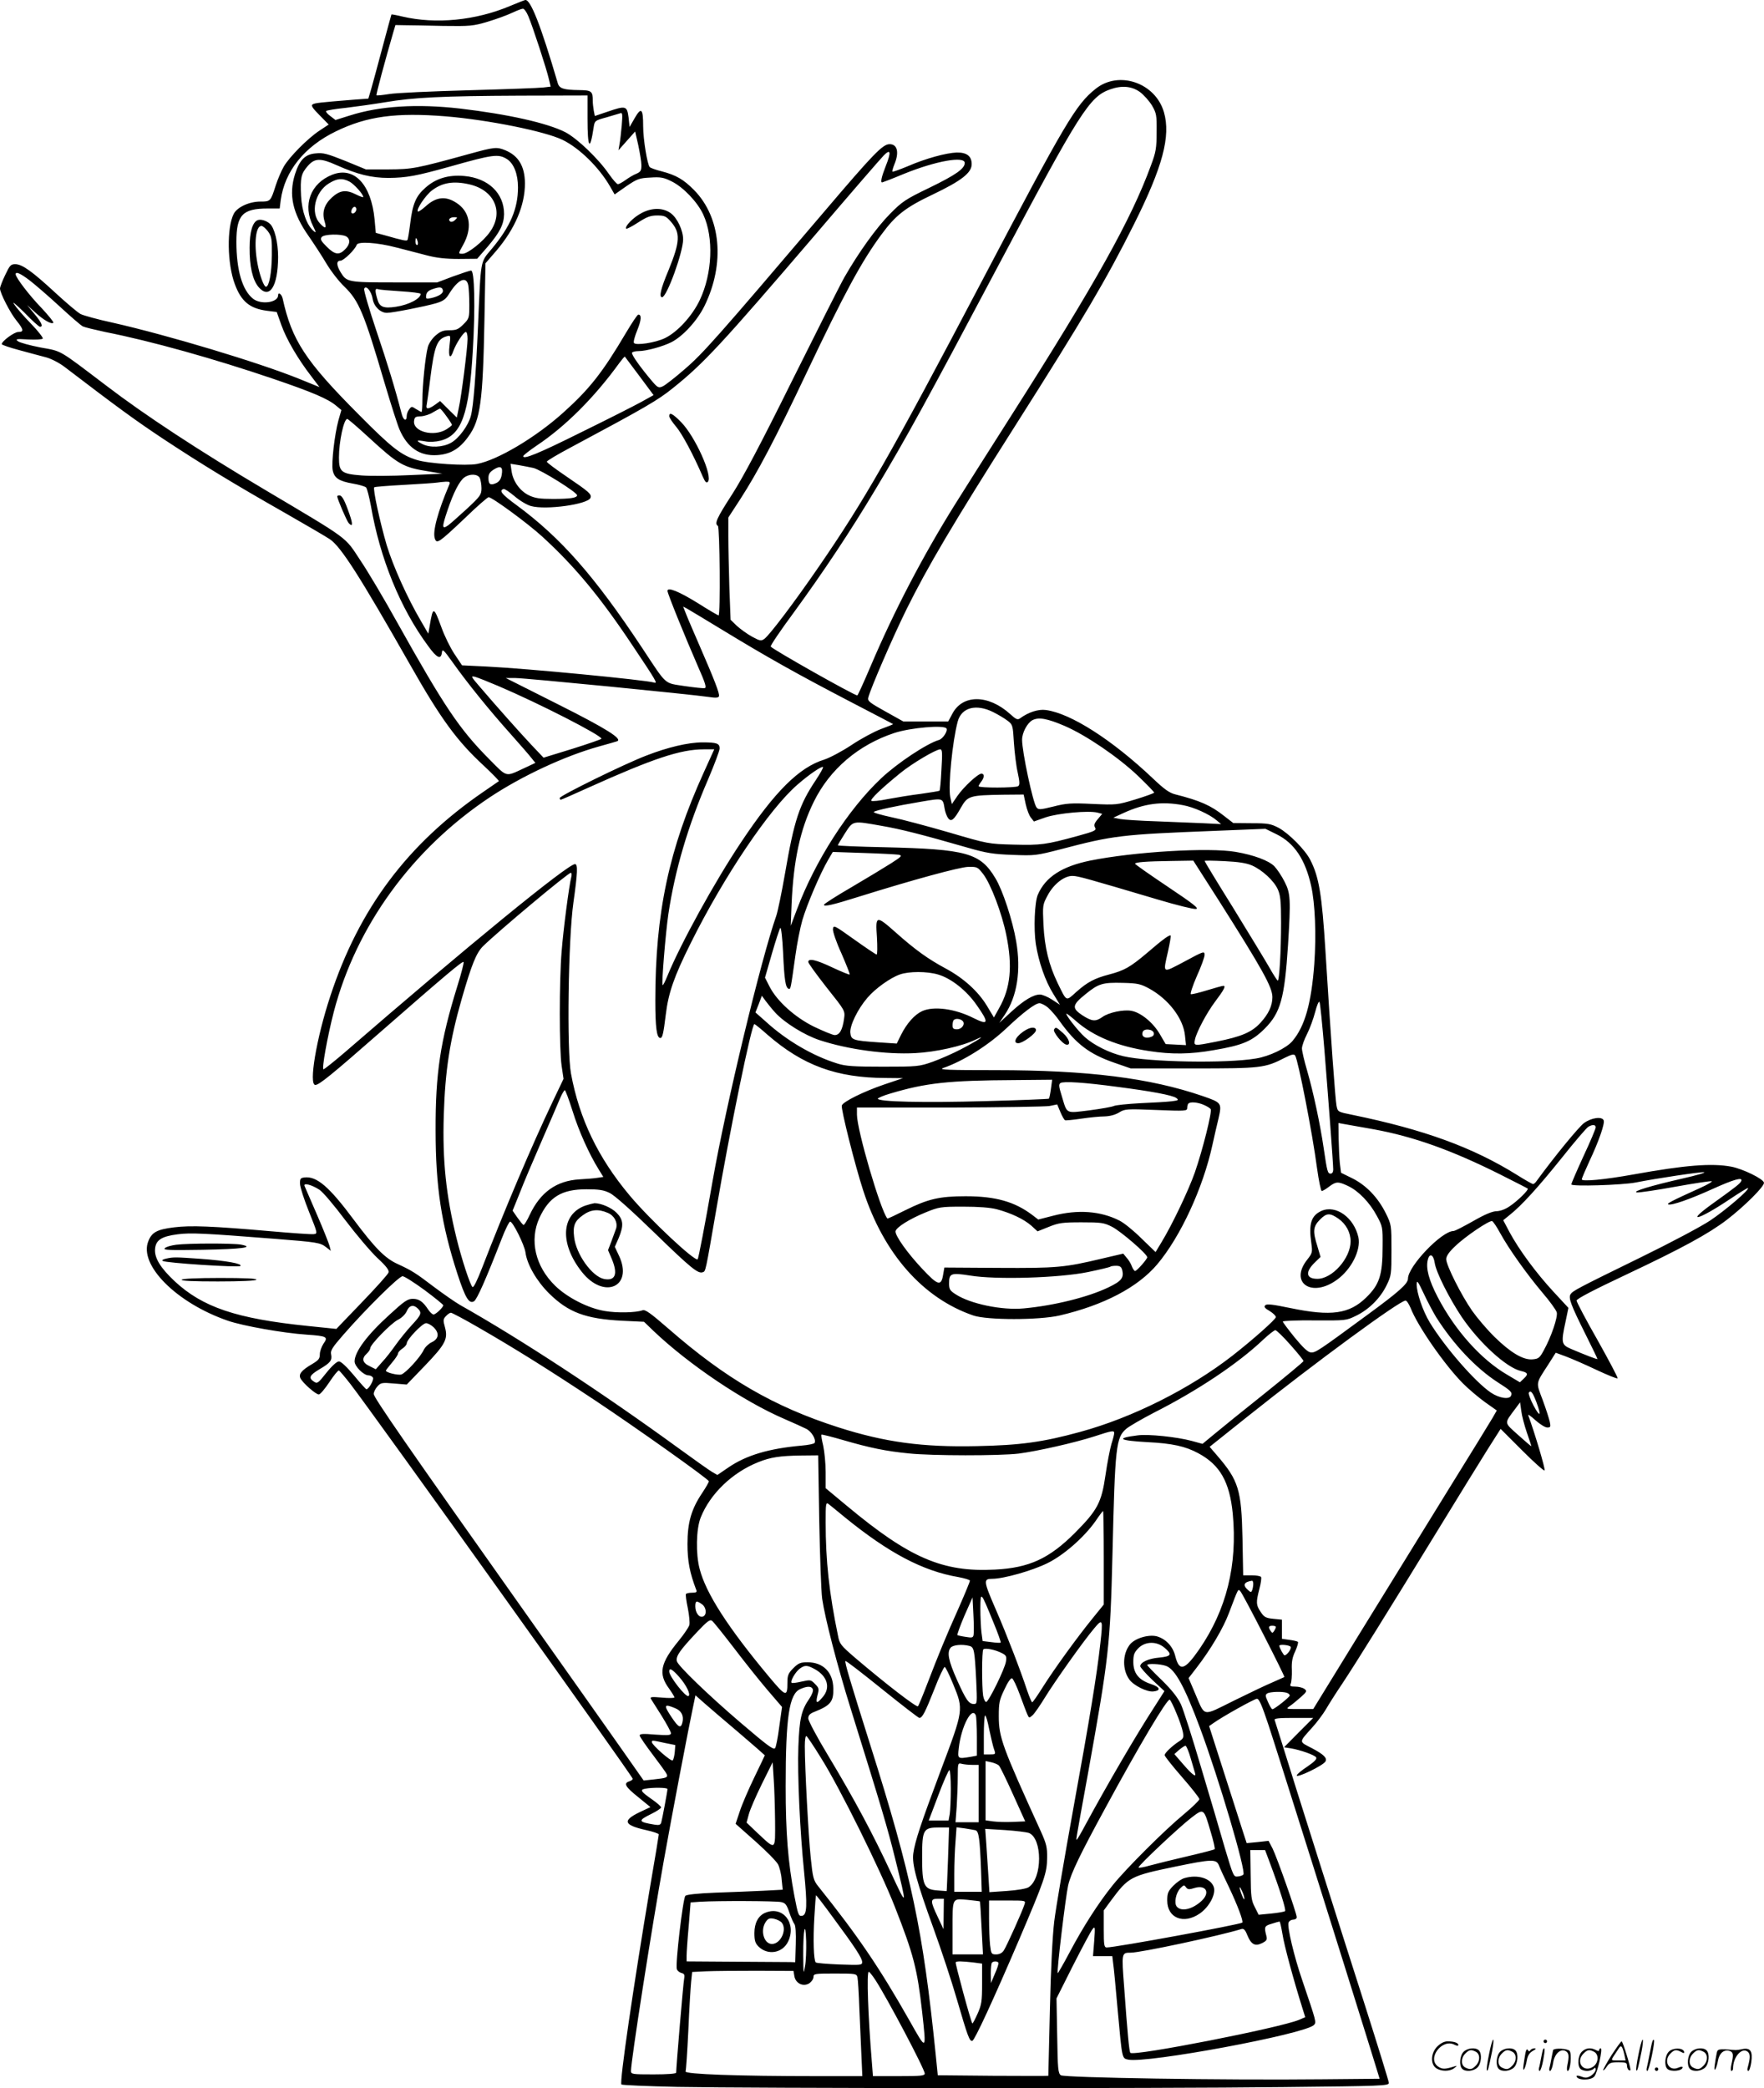 <svg version="1.0" xmlns="http://www.w3.org/2000/svg"
  viewBox="0 0 1014.82 1200.802"
 preserveAspectRatio="xMidYMid meet">
<g transform="translate(-0.002,1200.914) scale(0.1,-0.1)"
fill="#000000" stroke="none">
<path d="M2935 11975 c-199 -84 -428 -106 -620 -61 -33 8 -61 13 -63 12 -1 -2
-24 -86 -51 -187 -27 -101 -56 -209 -65 -240 l-17 -57 -82 -6 c-198 -16 -225
-19 -238 -27 -11 -6 -2 -21 39 -62 l53 -54 -53 -35 c-67 -44 -172 -150 -205
-206 -14 -24 -35 -73 -47 -110 -29 -91 -30 -92 -88 -92 -64 0 -133 -32 -153
-70 -41 -79 -38 -289 6 -405 37 -100 86 -140 185 -153 l56 -7 27 -76 c29 -81
94 -193 172 -294 l47 -62 -118 48 c-233 94 -755 251 -1074 323 -84 18 -166 41
-182 49 -16 8 -81 63 -144 121 -135 125 -193 166 -232 166 -26 0 -32 -7 -58
-62 -17 -35 -30 -70 -30 -78 0 -26 60 -143 96 -186 40 -50 43 -64 9 -64 -23 0
-95 -53 -95 -70 0 -4 46 -20 103 -35 56 -15 125 -34 153 -41 29 -8 76 -32 107
-56 304 -232 404 -305 565 -412 226 -149 405 -258 697 -424 121 -69 239 -138
263 -154 64 -44 169 -208 461 -721 177 -312 269 -438 424 -581 50 -47 89 -87
87 -89 -3 -2 -43 -30 -90 -62 -436 -299 -715 -672 -880 -1175 -80 -242 -125
-510 -86 -510 22 0 90 55 381 310 373 326 465 403 472 397 3 -3 -13 -66 -36
-139 -98 -316 -126 -501 -125 -828 0 -325 33 -542 126 -828 45 -138 67 -173
95 -156 17 10 69 128 159 359 21 55 44 100 49 99 16 -1 82 -134 88 -177 9 -70
65 -166 137 -237 110 -108 208 -145 418 -156 l127 -6 55 -53 c203 -193 518
-405 753 -506 51 -22 106 -47 124 -56 32 -15 60 -63 49 -82 -3 -5 -37 -12 -74
-15 -189 -17 -318 -55 -422 -126 l-63 -43 -31 18 c-17 10 -103 71 -191 135
-444 323 -908 627 -1259 825 -26 15 -94 62 -150 104 -104 79 -127 94 -208 131
-73 33 -130 91 -253 255 -142 191 -213 251 -283 243 -24 -3 -27 -7 -26 -38 1
-19 24 -91 52 -160 50 -125 50 -125 27 -128 -13 -2 -126 6 -252 17 -330 29
-456 34 -552 22 -97 -12 -127 -28 -147 -78 -58 -137 161 -357 457 -459 87 -30
319 -71 453 -80 118 -8 125 -13 97 -52 -11 -17 -21 -44 -21 -61 0 -25 -7 -34
-44 -56 -62 -36 -80 -59 -67 -83 14 -27 88 -92 105 -92 8 0 35 32 61 71 25 38
50 69 55 67 4 -2 34 -37 66 -78 136 -176 1624 -2256 1624 -2270 0 -5 -9 -12
-20 -15 -34 -11 -23 -31 51 -90 l71 -58 -62 -29 c-101 -49 -92 -74 36 -103 41
-9 74 -20 74 -25 0 -4 -22 -140 -50 -301 -96 -572 -177 -1125 -165 -1137 4 -4
149 -10 323 -14 429 -8 2733 -10 3485 -1 567 6 607 7 607 24 0 9 -63 212 -139
451 -138 430 -405 1273 -476 1503 -21 66 -40 126 -42 133 -4 9 22 12 108 12
l114 0 -84 -84 -84 -85 39 -6 c54 -9 133 -37 145 -51 7 -9 -6 -24 -50 -54 -34
-22 -61 -45 -61 -51 0 -16 150 56 165 80 12 20 -10 41 -76 76 -79 41 -79 31 3
123 27 30 60 75 75 100 15 26 57 93 95 149 79 119 262 413 553 888 114 187
242 393 283 459 l75 118 123 -123 c68 -68 126 -120 130 -116 6 5 -57 217 -94
317 -3 8 15 -4 41 -28 26 -23 56 -42 68 -42 19 0 21 4 15 32 -4 18 -22 75 -41
126 -39 104 -42 90 32 204 l43 68 57 -21 c32 -12 111 -46 176 -77 64 -30 120
-53 123 -49 3 3 -49 101 -115 219 -67 117 -121 220 -121 228 0 10 100 62 287
150 320 151 472 234 577 314 104 80 218 194 214 214 -4 22 -121 79 -188 92
-113 21 -264 9 -564 -45 -167 -30 -296 -42 -296 -28 0 6 20 53 44 105 54 114
89 216 82 234 -9 24 -70 16 -113 -15 -31 -23 -169 -191 -272 -332 -7 -11 -17
-19 -21 -19 -5 0 -46 23 -92 52 -257 160 -535 261 -948 346 -84 17 -84 17 -91
52 -7 34 -33 392 -64 894 -20 320 -37 423 -87 520 -29 58 -125 154 -183 185
-45 23 -61 26 -155 26 l-105 1 -53 41 c-77 61 -139 88 -281 124 -33 8 -63 29
-130 93 -234 221 -471 373 -614 392 -43 6 -100 -12 -149 -48 -14 -10 -23 -6
-57 25 -125 113 -273 114 -332 2 l-24 -45 -129 0 -129 0 -104 58 c-90 50 -103
60 -98 79 12 50 142 350 220 508 122 246 263 485 625 1055 395 622 525 842
684 1160 165 330 212 506 172 644 -49 169 -259 241 -392 135 -114 -90 -173
-190 -654 -1104 -529 -1006 -677 -1264 -943 -1650 -136 -198 -282 -391 -310
-410 -18 -13 -25 -12 -71 13 -27 15 -66 43 -87 62 l-36 35 -7 184 c-3 101 -6
234 -6 294 l0 110 69 106 c100 155 200 344 381 726 218 459 317 642 432 797
81 110 137 154 295 229 163 78 223 124 223 174 0 46 -28 68 -86 67 -60 -2
-179 -34 -282 -79 -46 -19 -85 -33 -88 -31 -2 3 3 21 11 41 29 69 18 117 -27
117 -40 0 -92 -54 -378 -390 -612 -719 -697 -815 -800 -903 -56 -49 -114 -94
-128 -100 -22 -10 -28 -8 -59 28 -68 80 -123 157 -117 166 3 5 20 9 37 9 45 0
139 26 189 51 67 34 150 125 191 209 119 243 95 509 -60 666 -60 61 -103 86
-187 108 -33 8 -63 19 -68 24 -14 14 -38 160 -38 235 0 102 -11 112 -48 48
l-30 -52 -6 55 c-9 67 -15 69 -123 32 l-71 -24 -6 30 c-3 17 -6 43 -6 58 0 55
-7 60 -79 61 -88 1 -113 9 -122 39 -98 334 -157 483 -187 479 -4 0 -43 -16
-87 -34z m104 -58 c24 -55 107 -309 119 -364 l10 -42 -42 -5 c-22 -3 -216 -10
-431 -16 -214 -6 -420 -15 -458 -22 -37 -6 -69 -9 -71 -7 -4 3 50 202 97 364
l12 40 55 -1 c30 0 129 -2 220 -4 154 -2 171 -1 255 24 50 15 113 38 140 51
28 13 56 24 63 24 7 1 21 -18 31 -42z m3519 -437 c22 -16 53 -51 69 -77 26
-45 28 -55 27 -153 0 -92 -4 -116 -33 -193 -113 -309 -318 -676 -804 -1439
-134 -210 -278 -438 -320 -505 -187 -299 -353 -617 -487 -932 -40 -94 -75
-171 -78 -171 -18 0 -488 265 -498 281 -3 5 55 91 129 191 174 238 331 474
476 717 178 297 285 492 706 1286 468 882 523 968 641 1010 67 24 125 19 172
-15z m-3178 -154 c0 -170 14 -190 35 -51 6 40 7 41 73 59 37 11 73 22 81 24
12 5 13 -7 8 -69 -4 -41 -9 -90 -13 -109 l-6 -35 48 54 48 54 18 -79 c9 -43
18 -95 18 -115 0 -31 -4 -38 -29 -49 -16 -6 -44 -23 -62 -36 -18 -13 -38 -24
-44 -24 -7 0 -29 26 -51 57 -60 88 -181 204 -250 241 -103 53 -328 104 -609
137 -246 28 -459 15 -632 -40 l-83 -26 -30 23 c-17 12 -27 25 -23 29 5 4 55
12 113 18 58 7 159 21 225 32 165 28 327 36 778 38 l387 1 0 -134z m-815 14
c243 -20 570 -86 671 -135 97 -47 210 -158 273 -267 l27 -47 67 47 c62 42 74
47 138 50 59 4 77 1 123 -22 67 -33 149 -119 182 -191 61 -132 52 -339 -20
-491 -43 -91 -128 -184 -200 -219 -55 -27 -169 -44 -179 -28 -4 6 5 39 19 73
24 59 26 90 6 90 -5 0 -37 -48 -72 -107 -133 -225 -209 -322 -361 -458 -158
-142 -377 -272 -495 -294 -62 -12 -280 2 -346 23 -89 27 -143 68 -333 260
-309 310 -386 428 -439 669 -6 25 -26 39 -26 18 0 -42 -98 -56 -144 -20 -62
49 -96 165 -96 327 0 155 35 192 180 192 l69 0 6 48 c23 167 136 308 318 396
179 87 346 109 632 86z m2531 -285 c-24 -61 -32 -95 -21 -95 2 0 60 22 127 50
183 74 348 103 348 62 0 -33 -52 -69 -204 -143 -137 -66 -156 -79 -226 -150
-78 -79 -180 -221 -262 -364 -25 -44 -160 -312 -301 -595 -184 -371 -281 -554
-346 -655 -88 -136 -102 -167 -81 -180 11 -7 15 -515 4 -515 -3 0 -57 31 -118
70 -110 68 -176 95 -176 71 0 -15 102 -266 174 -431 44 -99 52 -126 40 -128
-8 -2 -61 4 -117 12 -119 19 -97 -1 -244 221 -273 412 -468 633 -721 819 -86
63 -103 84 -75 93 6 2 34 -17 64 -42 29 -25 71 -50 94 -56 86 -24 327 10 342
47 8 21 -7 34 -138 123 -62 42 -113 80 -113 85 -1 5 62 42 139 83 432 231 499
270 587 341 176 141 275 247 824 888 197 231 371 432 388 449 40 41 44 20 12
-60z m-4927 -657 c30 -23 108 -90 172 -149 64 -59 125 -112 136 -117 10 -5 68
-19 128 -32 264 -52 628 -154 969 -270 226 -77 314 -115 360 -154 l30 -25 -17
-59 c-22 -81 -41 -244 -33 -287 9 -45 36 -63 117 -77 35 -6 69 -16 75 -22 6
-6 18 -54 28 -107 52 -301 169 -589 330 -806 49 -68 73 -79 78 -37 3 24 9 18
63 -57 83 -117 210 -274 331 -409 56 -63 112 -127 123 -142 l21 -26 -64 -30
c-110 -51 -96 -55 -200 50 -173 174 -259 302 -531 788 -75 135 -171 297 -214
360 -89 135 -56 111 -546 402 -386 229 -693 431 -913 599 -281 213 -253 197
-379 220 -62 12 -120 28 -130 36 -16 13 -9 14 60 10 43 -2 80 0 83 5 3 5 -27
44 -68 86 -41 42 -85 93 -97 112 -14 20 11 -1 58 -47 44 -46 85 -83 91 -83 20
0 9 25 -32 74 l-42 51 47 -43 c50 -45 93 -69 104 -59 3 4 -28 42 -69 86 -70
72 -148 175 -148 193 0 17 26 6 79 -34z m3510 -552 l81 -109 -72 -40 c-40 -22
-194 -100 -343 -173 -251 -125 -336 -159 -335 -138 1 5 35 32 78 61 166 111
332 277 476 476 16 21 29 37 31 35 1 -2 39 -52 84 -112z m-1559 -351 c172
-158 199 -174 348 -197 l77 -13 -185 -8 c-102 -5 -227 -6 -279 -2 -117 9 -131
20 -131 103 0 92 28 222 48 222 4 0 59 -47 122 -105z m949 -177 c44 -11 251
-140 251 -157 0 -15 -40 -21 -139 -21 -76 0 -103 4 -139 21 -52 26 -91 81 -99
139 l-6 42 44 -7 c24 -4 64 -12 88 -17z m-183 -41 c-4 -23 -14 -38 -32 -46
-33 -15 -44 -7 -44 30 0 22 8 34 32 49 39 24 53 14 44 -33z m-126 -16 c5 -11
10 -38 10 -59 0 -37 -6 -46 -82 -117 -46 -42 -95 -86 -110 -97 -36 -25 -37
-12 -3 88 33 99 69 169 97 188 31 22 75 20 88 -3z m-175 -38 c-67 -158 -98
-273 -83 -312 11 -31 23 -23 172 118 69 67 131 121 137 121 20 0 225 -150 309
-227 187 -171 333 -347 517 -623 140 -209 148 -223 126 -216 -50 15 -732 81
-961 92 l-144 7 -44 66 c-24 36 -57 104 -74 151 -45 123 -49 124 -68 10 l-8
-45 -43 74 c-77 131 -159 313 -196 434 -38 129 -81 325 -72 334 3 3 82 9 174
14 92 5 177 11 188 13 11 2 33 4 49 5 23 1 27 -2 21 -16z m1567 -834 c256
-156 436 -257 728 -409 140 -73 256 -133 258 -135 1 -1 -30 -14 -69 -28 -40
-15 -116 -56 -170 -92 -54 -36 -124 -73 -157 -84 -144 -44 -284 -183 -479
-476 -153 -229 -348 -584 -423 -767 -13 -32 -25 -56 -28 -54 -7 7 17 298 33
408 38 254 113 508 229 776 36 85 66 164 66 177 0 29 -16 35 -98 35 -82 0
-201 -28 -324 -76 -126 -48 -498 -231 -498 -244 0 -5 3 -10 6 -10 3 0 76 32
162 71 369 166 527 219 661 219 l60 0 -59 -130 c-202 -444 -280 -810 -280
-1315 0 -155 8 -215 29 -215 12 0 18 26 31 133 15 126 48 221 144 413 191 384
454 774 615 912 69 60 139 107 146 100 3 -2 -16 -36 -41 -74 -96 -143 -125
-231 -178 -539 -19 -110 -42 -219 -50 -242 -87 -247 -288 -1080 -366 -1523
-46 -264 -81 -443 -86 -452 -12 -19 -277 229 -392 367 -181 216 -289 440 -337
700 -25 133 -16 776 14 985 24 171 26 220 9 220 -42 0 -624 -476 -1325 -1083
-62 -53 -117 -97 -122 -97 -11 0 22 185 59 329 129 495 452 939 899 1236 186
123 429 236 625 291 50 14 97 27 105 30 37 12 -58 72 -341 214 l-298 150 55 0
c57 0 1014 -94 1113 -109 39 -6 55 -5 58 4 6 13 -27 97 -111 290 -31 72 -66
152 -76 178 l-19 48 21 -11 c11 -6 102 -61 201 -121z m-1285 -325 c237 -101
594 -284 593 -303 0 -3 -75 -29 -167 -58 l-166 -51 -72 76 c-72 77 -193 213
-295 332 -51 59 -53 63 -27 57 15 -4 75 -28 134 -53z m2847 -150 c28 -14 65
-36 82 -49 30 -23 31 -26 37 -127 4 -57 13 -134 22 -172 12 -55 12 -72 2 -78
-15 -10 -227 -11 -227 0 0 4 7 16 15 26 19 25 19 46 1 46 -20 0 -102 -76 -138
-128 l-32 -47 -9 40 c-13 64 12 321 43 436 22 80 106 102 204 53z m410 -79
c125 -54 308 -179 421 -286 52 -50 95 -94 95 -98 0 -3 -49 -21 -108 -39 -106
-32 -109 -32 -247 -26 -123 6 -151 4 -225 -15 -77 -19 -86 -19 -97 -5 -21 28
-83 320 -83 389 0 41 30 97 60 113 36 18 83 10 184 -33z m-679 -15 c9 -14 -21
-60 -43 -66 -71 -21 -241 -134 -334 -222 -189 -178 -378 -473 -483 -752 l-36
-95 5 125 c11 252 49 429 128 589 92 187 257 327 463 395 95 31 287 47 300 26z
m-29 -237 c-3 -64 -8 -119 -11 -121 -2 -2 -50 -10 -107 -18 -57 -7 -142 -21
-190 -30 -48 -10 -91 -14 -95 -10 -8 8 55 69 167 160 66 54 204 136 229 136
12 0 13 -20 7 -117z m485 -199 c7 -31 20 -66 30 -77 l17 -22 68 24 c72 24 247
40 298 27 l27 -7 -25 -30 c-20 -23 -24 -35 -16 -49 9 -16 -1 -21 -103 -49
-180 -49 -208 -53 -365 -49 -147 4 -147 4 -372 70 -124 36 -274 76 -333 88
-60 13 -105 26 -100 30 10 9 124 34 273 59 125 21 124 22 134 -38 3 -20 12
-45 20 -56 18 -25 34 -12 75 61 38 67 51 70 243 73 l117 1 12 -56z m904 -5
c62 -11 153 -52 195 -88 l25 -21 -100 5 c-55 2 -176 7 -270 11 -93 3 -188 9
-210 13 l-40 8 59 27 c118 54 219 68 341 45z m-1733 -119 c110 -19 225 -48
493 -125 111 -32 149 -38 261 -42 127 -5 135 -4 275 32 305 80 348 85 882 106
l297 12 65 -32 c101 -50 164 -144 198 -296 23 -104 30 -281 18 -450 -17 -226
-54 -358 -126 -443 -34 -40 -133 -88 -210 -100 -171 -29 -614 -21 -761 13 -80
18 -172 64 -224 111 -39 35 -116 134 -104 134 3 0 29 -20 57 -45 99 -86 238
-143 417 -170 129 -20 237 -19 372 5 166 28 221 51 294 124 91 91 114 174 134
481 16 262 15 296 -20 364 -16 32 -43 72 -59 89 -34 33 -117 64 -221 82 -154
27 -587 1 -839 -50 -161 -33 -256 -94 -300 -195 -19 -43 -25 -197 -12 -284 16
-103 55 -215 101 -288 l38 -62 -46 30 c-25 16 -56 29 -69 29 -38 0 -93 -33
-166 -100 l-68 -63 31 46 c72 106 95 257 66 423 -20 119 -78 295 -119 362 -87
146 -165 168 -639 179 -148 3 -268 8 -268 11 0 3 19 34 41 69 48 74 42 73 211
43z m98 -166 c22 -5 18 -10 -43 -49 -38 -24 -140 -86 -227 -137 -88 -51 -160
-97 -160 -102 0 -12 50 -1 196 45 320 100 582 171 633 173 53 1 55 0 87 -41
44 -57 108 -226 133 -350 37 -180 25 -305 -41 -421 l-30 -54 -39 65 c-51 85
-135 161 -239 217 -101 54 -177 109 -287 207 -113 100 -117 99 -108 -27 3 -55
3 -100 -2 -100 -4 0 -62 39 -128 86 -115 82 -120 85 -123 61 -2 -14 19 -76 49
-141 28 -65 50 -119 47 -121 -2 -2 -47 16 -98 40 -97 46 -140 55 -140 32 0 -7
48 -73 106 -147 106 -133 106 -133 100 -178 -9 -67 -27 -97 -56 -95 -14 2 -67
24 -119 49 -109 54 -212 147 -254 230 l-26 51 40 139 c22 76 44 143 48 147 5
5 12 -58 16 -140 7 -158 14 -204 32 -210 12 -4 12 0 39 192 9 66 27 158 40
203 26 89 103 269 148 346 l27 46 177 -6 c97 -3 188 -8 202 -10z m1837 -256
c257 -405 313 -506 313 -563 0 -50 -22 -97 -70 -149 -49 -53 -110 -79 -253
-107 -132 -26 -130 -26 -122 14 10 44 67 151 114 214 52 69 65 93 49 93 -6 0
-49 -12 -95 -26 -45 -14 -87 -24 -92 -22 -5 1 10 48 34 103 25 55 45 110 45
123 0 23 -6 21 -115 -38 -131 -69 -125 -73 -95 60 10 46 17 86 15 89 -7 6 -43
-20 -135 -99 -98 -83 -132 -102 -220 -125 -84 -22 -125 -44 -189 -101 -60 -54
-53 -57 -106 51 -51 106 -75 204 -82 335 -5 113 -5 116 24 170 35 66 97 114
145 112 32 -1 78 -14 493 -137 104 -31 201 -55 215 -53 20 2 -11 27 -162 128
-103 69 -187 128 -188 132 0 9 62 14 210 16 l125 2 142 -222z m196 194 c59
-26 126 -88 148 -137 15 -33 19 -67 19 -191 0 -165 -10 -334 -19 -334 -3 0
-26 35 -50 78 -24 42 -118 196 -207 341 -90 144 -164 266 -164 269 0 3 51 2
114 -1 82 -4 127 -11 159 -25z m-3916 -64 c-13 -50 -47 -310 -56 -431 -14
-168 -14 -562 0 -657 l11 -75 -62 -130 c-118 -247 -281 -632 -405 -953 -31
-80 -51 -120 -57 -114 -14 14 -62 160 -92 282 -60 245 -81 444 -73 705 8 260
35 431 103 669 58 201 84 265 123 304 90 88 488 421 505 422 4 0 6 -10 3 -22z
m2110 -563 c75 -22 164 -92 222 -176 72 -102 69 -118 -17 -75 -108 55 -232 71
-298 40 -43 -20 -87 -70 -120 -135 l-25 -51 -106 7 c-147 10 -157 14 -161 55
-4 41 42 136 98 201 45 53 130 114 186 134 52 19 158 19 221 0z m1213 -80
c112 -61 197 -172 207 -270 l6 -56 -58 3 -59 3 -34 58 c-38 65 -108 123 -162
133 -45 9 -133 -9 -169 -36 -39 -27 -59 -25 -115 11 -61 41 -58 59 19 121 75
61 98 68 215 65 84 -2 102 -6 150 -32z m-2151 -138 c52 -58 171 -132 258 -160
162 -53 380 -83 548 -74 118 6 271 40 346 77 76 36 10 -7 -81 -54 -47 -25
-121 -57 -165 -73 -77 -27 -87 -28 -285 -28 -168 0 -215 3 -262 18 -140 43
-293 132 -412 241 l-60 53 19 48 18 48 21 -29 c12 -16 36 -46 55 -67z m3160
-212 c23 -285 51 -657 51 -692 0 -14 -6 -23 -15 -23 -17 0 -20 11 -40 147 -20
137 -59 320 -95 445 -17 57 -30 114 -30 128 0 14 13 51 29 82 16 31 37 89 47
127 10 39 21 65 25 58 4 -6 16 -129 28 -272z m-1590 240 c16 -14 47 -49 67
-78 94 -131 170 -189 314 -239 l95 -33 360 0 c392 0 411 2 528 62 39 19 51 22
58 12 18 -30 99 -444 126 -649 10 -71 22 -130 27 -130 5 0 24 11 42 25 40 30
52 31 109 4 60 -28 125 -95 166 -172 33 -60 34 -65 33 -177 0 -163 -18 -218
-94 -292 -97 -95 -201 -110 -437 -61 -101 21 -135 25 -144 16 -9 -9 -3 -17 25
-33 20 -12 36 -28 36 -35 0 -13 -136 -133 -250 -222 -246 -191 -575 -356 -875
-438 -215 -59 -345 -77 -595 -82 -312 -7 -528 22 -797 108 -371 119 -647 279
-977 567 -105 91 -134 112 -150 106 -40 -14 -147 -16 -217 -4 -96 16 -215 77
-285 145 -115 112 -149 262 -91 390 56 121 128 165 271 165 71 0 99 -4 133
-21 28 -13 125 -100 257 -228 212 -206 252 -238 279 -228 17 6 15 -2 78 362
79 461 203 1065 219 1065 3 0 37 -27 75 -61 204 -177 397 -248 680 -249 l100
-1 -110 -37 c-119 -41 -234 -98 -242 -120 -7 -16 77 -349 123 -489 118 -364
344 -620 634 -719 79 -27 378 -27 495 0 254 59 451 162 563 295 133 158 263
438 317 686 10 44 25 113 35 152 20 89 19 91 -91 129 -303 104 -661 149 -1191
149 -271 0 -330 2 -303 12 117 40 261 131 365 229 95 90 166 144 190 144 10 0
32 -11 49 -25z m-491 -77 c17 -17 -4 -48 -33 -48 -20 0 -25 5 -25 23 0 13 3
27 7 30 10 11 38 8 51 -5z m1100 -70 c2 -12 -5 -19 -23 -24 -31 -8 -50 7 -41
31 8 22 60 16 64 -7z m-592 -320 c-4 -29 -9 -55 -12 -57 -2 -2 -167 -9 -366
-14 -353 -10 -618 -4 -618 14 0 4 32 18 70 29 207 62 336 76 719 78 l214 2 -7
-52z m382 11 c194 -25 317 -48 339 -64 16 -12 13 -14 -27 -19 -25 -3 -106 -8
-180 -11 -74 -4 -142 -11 -152 -16 -10 -5 -72 -16 -140 -25 -139 -17 -128 -23
-159 80 -18 57 -19 70 -8 77 17 11 135 4 327 -22z m-3134 -139 c36 -116 96
-249 151 -337 l26 -42 -33 -5 c-18 -3 -65 -7 -105 -9 -132 -8 -224 -74 -285
-203 -16 -35 -33 -62 -37 -59 -4 2 -20 22 -35 43 l-27 39 40 99 c21 55 78 189
126 299 48 110 96 221 107 248 11 26 24 47 27 47 4 0 24 -54 45 -120z m3630
36 c19 -8 37 -19 41 -25 9 -15 -46 -234 -91 -364 -36 -102 -128 -296 -191
-400 l-35 -58 -82 79 c-44 44 -101 90 -126 102 -108 55 -239 65 -381 28 l-86
-22 -34 26 c-102 77 -212 108 -384 108 -151 0 -217 -16 -346 -80 -56 -28 -102
-50 -104 -48 -39 45 -175 509 -175 597 l0 41 533 0 c292 1 552 5 575 9 l44 9
18 -43 c10 -24 22 -45 27 -48 4 -2 46 2 93 9 47 7 107 13 134 13 32 1 61 9 83
22 34 21 42 22 214 15 171 -7 179 -6 179 12 0 10 3 22 7 25 11 11 51 8 87 -7z
m979 -141 c229 -42 446 -119 728 -260 85 -43 156 -79 158 -81 7 -7 -58 -71
-103 -101 -24 -17 -53 -28 -75 -29 -25 0 -68 -18 -136 -57 -55 -31 -105 -57
-113 -57 -68 0 -262 -203 -262 -274 0 -29 -53 -76 -232 -207 -286 -210 -300
-220 -328 -217 -17 2 -45 29 -92 86 -37 46 -68 87 -68 91 0 5 82 8 183 7 180
-1 182 -1 239 27 74 36 139 101 175 175 27 55 28 63 28 202 0 144 0 146 -33
213 -45 90 -112 160 -192 200 l-65 32 -7 55 c-3 30 -6 95 -7 143 l-1 88 33 -6
c17 -3 94 -17 170 -30z m1277 11 c0 -8 -31 -82 -70 -165 -38 -83 -70 -156 -70
-163 0 -13 292 -4 370 11 121 24 375 62 394 59 11 -2 -44 -18 -124 -36 -184
-42 -293 -75 -263 -80 12 -2 113 13 223 33 111 20 204 34 208 31 3 -3 -26 -20
-64 -37 -170 -77 -198 -92 -186 -96 19 -7 125 30 255 89 122 55 172 69 165 47
-5 -15 -28 -33 -173 -137 -153 -111 -70 -87 102 28 58 39 107 69 109 67 10 -9
-131 -129 -218 -187 -51 -34 -230 -129 -398 -211 -368 -180 -392 -193 -405
-213 -13 -21 3 -63 86 -229 38 -76 69 -140 69 -143 0 -4 -70 23 -152 58 -56
24 -58 35 -31 159 l16 77 -87 94 c-98 106 -195 237 -251 340 l-37 70 38 31
c67 53 161 156 300 329 73 92 141 171 151 177 25 15 43 13 43 -3z m-7342 -359
c19 -12 85 -90 148 -174 63 -83 146 -181 185 -218 52 -48 69 -71 64 -84 -3
-10 -72 -87 -153 -171 l-147 -153 -165 17 c-411 42 -605 108 -766 258 -82 77
-116 134 -112 184 4 52 37 73 129 85 75 10 155 6 561 -26 243 -19 261 -22 294
-48 l27 -21 -7 28 c-4 15 -36 96 -72 179 -36 84 -69 158 -72 166 -8 20 42 7
86 -22z m3897 -112 c82 -22 154 -56 198 -94 l36 -33 65 26 c57 23 78 26 188
26 113 0 129 -2 176 -26 49 -25 202 -156 202 -175 0 -11 -60 -79 -70 -79 -4 0
-13 12 -19 28 -5 15 -19 37 -30 49 l-19 23 -124 -29 c-214 -51 -259 -55 -594
-53 l-311 2 -7 -40 c-11 -69 -30 -64 -118 30 -88 93 -160 195 -156 219 5 23
82 71 173 108 76 31 86 33 215 33 91 0 156 -5 195 -15z m2896 -138 c50 -91
152 -234 243 -342 42 -49 79 -100 82 -113 7 -26 -31 -139 -74 -217 -24 -45
-31 -50 -65 -53 -54 -5 -127 39 -218 128 -42 41 -100 109 -129 150 -63 90
-150 263 -150 298 0 18 16 41 51 74 57 56 197 150 213 145 6 -2 27 -33 47 -70z
m-377 -171 c8 -54 83 -202 155 -310 101 -149 259 -293 341 -311 40 -9 44 -18
17 -43 l-23 -22 -74 44 c-149 87 -299 254 -399 446 -51 98 -69 166 -57 214 10
42 33 31 40 -18z m-1798 -40 c11 -45 -4 -64 -79 -100 -116 -56 -313 -105 -487
-121 -125 -12 -308 26 -392 81 -33 21 -38 29 -38 63 0 58 11 62 120 45 149
-25 514 -14 679 20 68 14 126 28 129 31 3 3 18 5 33 5 22 0 30 -6 35 -24z
m-4013 -116 c59 -44 107 -83 107 -87 0 -12 -43 -53 -56 -53 -6 0 -19 12 -29
26 -31 48 -54 64 -90 64 -30 0 -49 -13 -135 -92 -128 -116 -200 -213 -200
-268 0 -28 52 -80 80 -80 11 0 23 -7 26 -14 5 -14 -24 -65 -38 -66 -3 0 -36
36 -72 80 -42 50 -74 80 -86 80 -12 0 -40 -25 -72 -65 -48 -61 -53 -64 -72
-51 -33 21 -25 37 32 71 63 37 74 51 67 86 -5 21 7 40 70 112 130 149 320 337
341 337 10 0 67 -36 127 -80z m5819 -155 c98 -155 228 -293 353 -374 77 -49
86 -58 78 -78 -9 -23 -67 -15 -115 17 -91 61 -266 262 -353 405 -40 66 -75
170 -75 219 1 26 7 18 41 -54 22 -47 54 -107 71 -135z m-147 53 c41 -106 198
-331 303 -436 32 -32 89 -80 125 -106 l68 -48 -24 -42 c-13 -22 -131 -215
-263 -427 -131 -212 -358 -580 -504 -817 l-265 -431 -80 0 c-78 0 -79 0 -55
17 14 9 42 33 63 51 36 32 37 36 21 48 -10 7 -33 13 -52 13 -29 0 -33 3 -26
18 4 9 7 44 6 77 -2 45 2 72 19 107 12 27 19 51 16 55 -4 4 -26 9 -50 12 l-42
6 0 55 0 55 -50 5 c-42 4 -53 10 -72 39 -27 40 -28 54 -8 132 9 33 13 64 10
69 -3 6 -28 10 -55 10 l-48 0 -4 213 c-6 279 -22 332 -146 476 l-43 50 218
174 c390 311 874 666 909 667 7 0 19 -19 29 -42z m-5711 -4 c24 -24 20 -36
-34 -94 -28 -30 -70 -82 -93 -114 -23 -33 -58 -78 -79 -100 l-36 -41 -36 18
c-41 19 -47 44 -16 72 11 10 20 24 20 31 0 21 120 144 160 164 22 11 42 31 50
49 14 34 39 40 64 15z m349 -109 c205 -118 404 -242 672 -420 230 -153 648
-449 653 -464 1 -4 -16 -34 -38 -67 -62 -92 -85 -169 -85 -294 0 -98 13 -166
51 -265 5 -11 -1 -15 -24 -15 -17 0 -33 -3 -36 -8 -2 -4 2 -40 11 -81 8 -40
12 -83 9 -96 -3 -13 -31 -54 -62 -92 -105 -128 -118 -189 -55 -274 17 -24 31
-47 31 -51 0 -4 -32 -5 -72 -1 -60 5 -70 4 -63 -8 5 -8 33 -52 62 -98 29 -47
53 -91 53 -99 0 -12 -15 -13 -90 -8 -68 6 -90 5 -90 -5 0 -6 34 -56 75 -110
41 -54 78 -105 81 -113 7 -19 -2 -22 -77 -30 l-56 -6 -139 198 c-76 108 -314
445 -528 747 -697 984 -886 1257 -886 1278 0 11 10 31 22 44 19 21 27 22 95
16 l73 -6 105 109 c118 123 133 153 115 220 -11 39 -11 47 5 64 10 11 23 20
29 20 6 0 78 -38 159 -85z m-257 0 c33 -33 28 -66 -13 -85 -17 -8 -38 -28 -46
-45 -19 -41 -103 -132 -128 -140 -19 -6 -89 11 -89 22 0 3 16 23 35 46 19 22
35 46 35 53 0 6 11 19 25 28 14 9 25 23 25 30 0 22 90 116 111 116 11 0 31
-11 45 -25z m4928 -100 c42 -47 76 -89 75 -93 0 -4 -100 -87 -222 -185 -122
-97 -253 -203 -290 -234 l-69 -57 -62 17 c-86 23 -249 40 -310 32 -129 -16
-110 -30 53 -39 145 -7 221 -24 295 -64 125 -67 180 -165 198 -347 28 -296
-36 -553 -193 -781 -84 -121 -115 -130 -138 -37 -14 55 -54 97 -105 112 -49
13 -131 -12 -158 -50 -41 -55 -41 -143 -1 -198 25 -35 101 -72 137 -69 47 5
41 25 -13 43 -70 23 -101 62 -101 127 0 41 5 54 29 79 40 40 105 41 150 3 46
-39 40 -50 -29 -57 -62 -5 -110 -27 -110 -50 0 -6 31 -42 69 -78 l70 -65 -58
-91 c-106 -163 -273 -450 -395 -675 -26 -49 -49 -88 -51 -88 -5 0 -10 -27 65
385 119 662 127 729 140 1255 15 625 20 673 81 724 17 14 88 55 157 91 251
127 485 283 630 421 31 29 62 53 69 54 6 0 46 -38 87 -85z m1416 -332 c29 -79
20 -87 -19 -14 -17 33 -29 66 -26 71 11 17 23 2 45 -57z m-56 -172 c14 -41 26
-76 26 -78 0 -3 -34 26 -75 63 -84 76 -83 64 -16 154 l26 35 7 -50 c3 -27 18
-83 32 -124z m-2374 -3 c0 -7 -7 -35 -16 -63 -8 -27 -24 -108 -34 -178 -23
-159 -46 -202 -175 -332 -149 -149 -264 -202 -461 -212 -301 -16 -492 67 -850
365 l-124 103 0 92 c0 51 -7 119 -14 152 -8 33 -13 62 -10 64 2 2 59 -12 127
-32 152 -44 243 -63 376 -76 133 -14 522 -14 631 -1 108 14 321 62 436 99 103
34 114 35 114 19z m-1697 -500 c4 -205 11 -409 17 -453 16 -110 85 -379 165
-635 180 -578 210 -679 255 -860 70 -282 70 -283 -24 -81 -104 224 -210 422
-362 675 -63 104 -114 200 -114 213 0 18 9 28 38 39 90 36 108 58 106 133 -1
93 -58 151 -148 151 -41 0 -53 -5 -82 -34 -29 -29 -34 -41 -34 -83 0 -85 -9
-82 -106 34 -237 284 -363 480 -399 620 -23 86 -20 230 6 295 54 136 181 259
332 319 70 28 123 36 243 38 l101 1 6 -372z m147 16 c252 -205 448 -309 653
-344 37 -7 67 -16 67 -21 0 -5 -27 -71 -60 -146 -81 -181 -122 -282 -182 -438
-27 -71 -53 -134 -57 -138 -8 -8 -187 130 -363 280 -81 70 -88 78 -97 126 -51
246 -71 432 -71 651 0 111 1 118 18 105 9 -7 51 -41 92 -75z m1490 -233 l0
-269 -64 -79 c-88 -108 -222 -293 -287 -396 -30 -48 -57 -87 -61 -87 -3 0 -16
30 -29 68 -38 116 -117 320 -179 463 -73 168 -74 179 -21 179 64 0 231 47 317
90 94 46 210 148 276 241 22 33 42 59 44 59 2 0 4 -121 4 -269z m860 -150 c0
-11 -3 -27 -6 -36 -6 -14 -8 -14 -25 1 -31 28 -23 46 24 53 4 0 7 -8 7 -18z
m60 -294 c67 -131 121 -240 119 -242 -2 -1 -32 -14 -65 -29 -34 -14 -135 -62
-224 -106 -188 -93 -165 -97 -225 42 l-37 87 47 61 c79 102 153 227 185 313
56 147 52 140 66 125 7 -7 67 -120 134 -251z m-1555 73 c26 -62 44 -114 42
-117 -3 -2 -27 -1 -55 3 l-49 6 -7 52 c-3 28 -6 89 -6 136 1 101 2 99 75 -80z
m-114 -73 c-3 -16 -10 -17 -45 -11 -22 3 -44 8 -48 10 -3 2 15 52 40 111 l47
106 5 -99 c3 -54 3 -107 1 -117z m-1563 177 c26 -18 30 -62 6 -71 -22 -8 -44
22 -44 59 0 32 7 34 38 12z m183 -250 c60 -79 147 -188 193 -242 l85 -99 -16
-114 c-8 -63 -19 -118 -24 -123 -10 -11 -44 15 -199 147 -187 160 -360 327
-366 353 -7 29 17 63 120 172 56 59 71 70 83 60 8 -6 64 -76 124 -154z m2109
22 c-20 -179 -59 -419 -155 -946 -51 -283 -101 -576 -110 -650 -10 -84 -20
-276 -25 -510 -5 -206 -9 -376 -9 -378 -1 -1 -144 -1 -318 0 l-318 3 -12 120
c-73 716 -138 1027 -378 1785 -115 365 -147 472 -141 477 3 3 97 -70 210 -161
113 -91 210 -166 215 -166 17 0 33 31 85 162 28 73 56 132 61 131 5 -1 27 -46
49 -100 60 -146 60 -145 -71 -493 -116 -310 -149 -408 -159 -481 -8 -61 20
-164 117 -431 44 -121 105 -306 135 -410 61 -209 72 -240 88 -235 14 5 119
232 269 582 148 347 160 383 161 470 1 60 -4 81 -35 150 -223 489 -243 543
-243 665 0 75 3 93 32 153 19 42 37 67 44 65 7 -3 27 -45 45 -94 18 -49 37
-100 43 -113 10 -23 11 -23 31 -5 11 10 42 55 69 99 55 90 220 323 284 399 50
60 52 54 36 -88z m1010 97 c0 -5 -5 -15 -10 -23 -9 -13 -11 -13 -20 0 -15 22
-12 30 10 30 11 0 20 -3 20 -7z m-1763 -109 c27 -7 30 -23 39 -196 6 -133 6
-138 -13 -138 -30 0 -46 24 -98 140 -49 110 -58 157 -36 184 14 16 66 21 108
10z m1848 -5 c7 -10 -21 -49 -35 -49 -6 0 -30 44 -30 55 0 10 59 4 65 -6z
m-1662 -36 c26 -13 29 -19 24 -50 -7 -42 -97 -226 -113 -231 -6 -1 -14 14 -18
35 -8 53 -8 258 1 267 10 10 70 -2 106 -21z m945 -74 c52 -18 108 -121 195
-355 110 -295 267 -828 250 -845 -5 -5 -19 -10 -33 -11 -23 -3 -26 5 -73 162
-26 91 -88 301 -138 468 -49 167 -101 329 -115 360 -19 40 -52 82 -110 139
-46 44 -84 84 -84 87 0 10 75 7 108 -5z m-2018 -20 c70 -40 89 -105 44 -158
-35 -42 -43 -39 -31 9 10 37 9 42 -14 65 -24 25 -27 25 -77 14 -29 -7 -55 -10
-58 -7 -9 10 24 65 48 82 29 21 43 20 88 -5z m-782 -44 c41 -47 67 -101 53
-109 -15 -10 -111 113 -111 141 0 24 18 13 58 -32z m768 -70 c4 -9 -5 -32 -19
-53 -47 -67 -58 -117 -64 -277 -6 -164 9 -485 33 -721 19 -193 17 -248 -12
-252 -20 -3 -23 6 -44 115 -37 196 -50 362 -50 629 0 400 20 532 84 560 41 18
65 17 72 -1z m2728 -21 c9 -3 16 -10 16 -15 0 -9 -88 -79 -100 -79 -4 0 -15
18 -25 41 -16 35 -17 42 -4 50 16 10 89 12 113 3z m-3151 -231 c81 -69 147
-127 147 -128 0 -1 -27 -58 -60 -126 -33 -68 -71 -156 -84 -196 l-24 -72 114
-101 c63 -56 121 -115 130 -132 9 -17 19 -57 21 -89 l6 -57 -114 -6 c-63 -3
-186 -8 -274 -11 -103 -4 -164 -11 -172 -18 -14 -14 -59 -397 -49 -422 3 -9
15 -19 27 -22 16 -4 19 -11 15 -32 -5 -22 -46 -509 -46 -541 0 -6 -47 -10
-130 -10 -123 0 -130 1 -130 20 0 57 117 808 189 1210 46 259 144 771 167 878
l15 72 52 -46 c29 -25 118 -102 200 -171z m2515 114 c17 -39 33 -88 37 -108 6
-32 3 -38 -22 -54 -39 -25 -83 -67 -83 -79 0 -6 45 -63 100 -126 55 -63 100
-120 100 -127 0 -7 -39 -45 -87 -85 -113 -93 -332 -312 -410 -408 -84 -104
-171 -240 -249 -387 -36 -68 -68 -123 -69 -121 -7 6 46 443 60 505 16 69 68
177 213 443 195 360 358 634 372 625 4 -3 22 -38 38 -78z m530 -69 c45 -135
437 -1381 585 -1858 l54 -175 -326 -3 c-574 -6 -1488 9 -1508 23 -16 12 -18
36 -21 228 l-4 214 95 189 c53 104 103 198 112 209 15 19 16 14 10 -67 l-7
-88 55 0 56 0 5 -42 c4 -24 15 -144 26 -268 26 -283 24 -277 60 -285 106 -23
1015 146 1069 199 15 16 14 18 -67 257 -47 136 -88 309 -79 332 4 10 16 17 27
17 11 0 20 6 20 14 0 23 -114 345 -139 395 l-23 44 -63 -7 -63 -6 -25 77 c-14
43 -62 195 -108 337 l-83 259 23 16 c56 40 238 141 252 141 13 0 29 -38 67
-152z m-3414 98 c37 -15 51 -44 42 -82 -9 -36 -22 -30 -61 28 -49 73 -46 81
19 54z m1730 -42 c3 -9 6 -64 6 -124 l0 -107 -37 -7 c-75 -12 -74 -12 -67 52
14 123 76 242 98 186z m105 -195 c10 -28 9 -29 -25 -29 l-34 0 0 108 c0 60 3
112 7 116 4 3 15 -32 24 -80 10 -47 22 -99 28 -115z m-994 -52 c108 -172 339
-639 423 -853 108 -275 129 -357 157 -604 25 -229 27 -227 -73 -50 -173 305
-296 486 -525 772 -27 34 -31 48 -43 165 -13 126 -34 517 -34 641 0 38 4 61
10 57 5 -3 44 -61 85 -128z m-900 89 l60 -12 -3 -40 c-2 -21 -7 -43 -12 -48
-9 -9 -120 89 -120 105 0 11 2 11 75 -5z m3025 -88 c12 -40 23 -79 25 -85 9
-28 -16 -10 -66 48 l-53 61 27 24 c16 13 32 24 37 24 5 0 19 -33 30 -72z
m-1103 -42 c6 -6 43 -81 81 -166 l70 -155 -72 -3 c-39 -2 -90 0 -113 3 l-43 6
0 170 0 171 33 -7 c17 -4 37 -12 44 -19z m-1288 -319 c1 -172 6 -169 -102 -68
l-62 59 13 48 c7 27 41 105 75 174 l62 125 6 -95 c4 -52 7 -162 8 -243z m1134
323 l37 0 0 -165 0 -165 -66 0 -67 0 7 92 c3 50 6 127 6 171 0 77 1 79 23 73
12 -3 39 -6 60 -6z m-123 -137 c0 -60 -3 -125 -6 -145 l-7 -38 -57 0 -57 0 55
145 c30 80 59 145 64 145 4 0 8 -48 8 -107z m-1630 -2 c0 -12 -30 -172 -36
-193 -4 -13 -13 -16 -37 -12 -97 16 -99 23 -20 62 31 15 56 32 56 37 1 6 -24
27 -54 48 -63 44 -69 54 -37 60 43 8 128 7 128 -2z m3125 -246 c16 -52 26 -97
23 -100 -3 -3 -72 -21 -154 -40 -82 -19 -179 -43 -216 -53 -38 -11 -68 -16
-68 -12 0 13 239 237 305 287 71 54 70 55 110 -82z m-1511 -157 c-4 -101 -7
-183 -8 -184 0 0 -25 2 -54 4 -77 6 -87 29 -87 193 0 157 7 169 97 169 l58 0
-6 -182z m158 166 c19 -6 25 -46 32 -231 l4 -123 -79 0 -79 0 0 103 c0 56 3
139 7 185 l6 83 46 -6 c25 -4 54 -9 63 -11z m306 -15 c80 -30 80 -262 -1 -313
-13 -8 -65 -17 -123 -21 l-102 -7 -6 98 c-4 55 -9 137 -12 182 l-6 84 114 -7
c62 -4 123 -12 136 -16z m1387 -171 c57 -152 95 -272 88 -279 -5 -4 -40 -10
-80 -14 l-72 -7 -22 44 c-20 38 -23 59 -24 186 l-2 142 42 0 43 0 27 -72z
m-293 -15 c6 -16 32 -73 59 -128 48 -101 83 -194 76 -202 -12 -11 -729 -143
-780 -143 -15 0 -17 14 -17 107 l0 106 41 56 c102 137 111 142 371 196 208 43
235 44 250 8z m147 -193 c0 -8 -7 1 -14 20 -18 46 -17 64 0 25 8 -16 14 -37
14 -45z m-2367 -107 c128 -173 168 -234 168 -257 0 -18 -7 -18 -130 -14 -72 3
-133 8 -137 12 -12 12 -16 131 -8 261 4 69 8 125 10 125 2 0 46 -57 97 -127z
m637 20 l-1 -88 -33 70 c-44 93 -44 105 0 105 l35 0 -1 -87z m208 72 c2 -1 6
-70 10 -153 l8 -152 -87 0 -88 0 0 138 c0 191 -4 183 84 176 39 -4 72 -8 73
-9z m-1143 -4 c24 -5 32 -15 47 -60 10 -29 23 -59 29 -66 7 -8 10 -54 8 -116
l-3 -104 -27 1 c-16 0 -156 1 -313 2 l-285 2 0 32 c0 18 5 94 12 170 l11 137
56 4 c98 6 435 5 465 -2z m1400 -13 c-11 -37 -102 -239 -119 -265 -10 -15 -25
-23 -44 -23 -27 0 -29 3 -35 53 -3 28 -6 98 -6 155 l0 102 106 0 c105 0 105 0
98 -22z m1484 -171 c9 -62 64 -265 116 -430 l15 -48 -35 -15 c-109 -46 -951
-211 -971 -190 -7 6 -17 118 -36 381 -15 194 -15 195 38 195 58 0 511 97 637
136 13 4 22 -5 34 -36 22 -53 44 -65 85 -45 27 14 30 20 24 43 -13 50 -11 56
30 68 22 7 43 13 46 13 3 1 10 -32 17 -72z m-2747 -187 c-8 -49 -9 -43 -10 65
-1 146 13 212 17 80 1 -49 -1 -115 -7 -145z m967 24 l52 -7 0 -115 c0 -102 -3
-121 -26 -173 -15 -33 -28 -58 -30 -56 -8 8 -100 347 -96 352 7 7 35 6 100 -1z
m146 -2 c2 -4 -6 -32 -20 -62 l-23 -55 -1 56 c0 31 3 59 7 62 9 9 31 9 37 -1z
m-1174 -77 c7 -42 51 -63 86 -41 13 9 24 25 24 36 0 19 7 20 124 20 120 0 124
-1 129 -22 3 -13 8 -95 11 -183 4 -88 9 -211 12 -273 l5 -112 -263 0 c-450 0
-760 11 -754 27 3 7 10 113 16 236 5 122 13 248 16 279 l6 57 81 4 c45 2 176
3 292 3 l210 -1 5 -30z m466 -22 c69 -106 284 -513 284 -538 0 -13 -22 -15
-149 -15 l-149 0 -6 77 c-22 268 -31 523 -18 523 4 0 21 -21 38 -47z M2700
11124 c-309 -85 -327 -88 -465 -89 l-130 0 -119 49 c-103 41 -127 48 -170 43
-61 -5 -93 -38 -119 -120 -37 -119 -14 -224 79 -356 29 -42 75 -112 101 -156
26 -44 73 -105 105 -135 83 -81 112 -150 231 -555 36 -121 74 -240 85 -265 45
-105 117 -155 218 -148 75 5 128 36 178 106 70 95 84 200 93 672 l6 325 63 73
c107 126 164 260 164 387 -1 97 -36 158 -113 190 -49 20 -62 19 -207 -21z
m217 -30 c39 -25 63 -86 63 -162 0 -123 -44 -226 -151 -354 -67 -80 -62 -52
-79 -443 -12 -278 -26 -461 -41 -517 -14 -55 -69 -130 -114 -155 -48 -27 -122
-30 -166 -7 -39 20 -34 24 17 15 25 -5 60 -3 88 4 121 31 165 151 186 518 15
249 10 463 -10 460 -8 0 -55 -16 -105 -34 l-90 -34 -245 0 c-268 0 -276 2
-310 58 -25 41 -26 67 -1 67 18 0 84 64 93 91 7 21 117 14 228 -15 52 -13 131
-34 174 -45 57 -15 109 -21 185 -21 l106 1 60 69 c70 82 94 129 95 188 0 120
-91 207 -229 219 -91 8 -164 -14 -223 -67 -55 -48 -74 -92 -88 -206 -6 -48
-13 -91 -16 -95 -4 -7 -25 -3 -130 27 l-52 14 -7 77 c-19 201 -117 306 -242
258 -127 -49 -174 -175 -111 -298 17 -35 18 -39 4 -28 -41 34 -69 113 -74 203
-5 106 0 128 39 173 39 45 73 46 164 5 121 -54 202 -74 300 -74 105 1 159 11
353 65 251 71 279 74 329 43z m-907 -129 c27 -14 80 -73 80 -89 0 -3 -18 3
-40 14 -59 30 -93 26 -140 -16 -45 -41 -59 -87 -42 -140 12 -40 4 -43 -27 -10
-57 60 -29 182 52 231 48 29 76 31 117 10z m690 -16 c145 -33 200 -160 119
-273 -39 -56 -128 -126 -157 -126 -27 0 -27 -2 3 52 51 92 41 180 -27 232 -67
50 -125 47 -189 -11 -22 -20 -42 -33 -45 -30 -11 11 44 93 81 121 59 45 124
56 215 35z m-650 -143 c0 -16 -18 -31 -27 -22 -8 8 5 36 17 36 5 0 10 -6 10
-14z m568 -62 c-9 -9 -21 -13 -27 -9 -16 10 -3 25 22 25 20 0 20 -1 5 -16z
m-627 -94 c26 -15 24 -46 -6 -75 -34 -35 -59 -31 -106 16 -33 33 -38 43 -28
55 14 17 110 19 140 4z m412 -30 c3 -11 1 -20 -4 -20 -5 0 -9 9 -9 20 0 11 2
20 4 20 2 0 6 -9 9 -20z m291 -251 c3 -17 6 -67 6 -111 0 -78 -1 -81 -34 -114
-29 -29 -41 -34 -80 -34 -36 0 -52 -6 -81 -31 -20 -18 -39 -46 -44 -67 -14
-53 -31 -219 -31 -302 0 -38 -2 -70 -5 -70 -3 0 -17 8 -32 17 -24 16 -26 16
-39 -2 -8 -10 -14 -27 -14 -36 0 -37 -20 -28 -30 13 -37 143 -80 284 -146 479
-41 122 -72 229 -69 237 9 25 42 -13 49 -58 7 -43 44 -80 82 -80 32 0 220 37
282 55 43 13 57 23 78 58 50 80 97 100 108 46z m-146 -30 c3 -17 -23 -34 -67
-44 -30 -6 -32 -5 -29 17 2 16 13 27 38 35 41 14 54 12 58 -8z m-243 -5 c63
-4 115 -10 115 -15 0 -27 -68 -63 -142 -74 -72 -11 -95 -1 -107 43 -15 51 -14
65 4 58 8 -3 66 -8 130 -12z m385 -274 c0 -49 -35 -328 -51 -399 l-11 -53 -48
47 -48 48 -30 -22 c-39 -27 -54 -27 -47 2 2 12 12 78 20 147 24 190 39 229 94
245 24 7 24 7 17 -54 -8 -67 5 -82 23 -28 15 41 58 107 71 107 6 0 10 -18 10
-40z m-122 -444 c18 -24 32 -47 32 -50 0 -4 -15 -15 -32 -26 -73 -45 -193 -13
-186 48 3 23 8 26 39 27 20 1 52 11 70 23 19 11 37 21 40 21 3 1 20 -19 37
-43z M3693 10785 c-48 -24 -102 -79 -90 -91 2 -3 33 13 67 35 51 33 72 41 111
41 41 0 51 -4 78 -35 57 -65 54 -115 -13 -280 -45 -107 -56 -155 -37 -155 27
0 121 259 121 333 0 51 -34 123 -71 150 -44 32 -106 33 -166 2z M1482 10743
c-29 -12 -46 -67 -46 -158 -1 -107 17 -185 51 -226 63 -74 112 1 113 172 0 84
-21 168 -47 191 -21 19 -53 28 -71 21z m60 -65 c21 -30 23 -43 22 -138 -1
-100 -16 -180 -34 -180 -12 0 -37 68 -49 135 -21 113 -10 215 23 215 8 0 25
-15 38 -32z M3850 9616 c0 -8 18 -35 40 -61 34 -40 99 -161 154 -289 13 -29
20 -36 28 -28 31 31 -72 260 -153 343 -49 50 -69 60 -69 35z M1940 9155 c0
-14 55 -142 66 -154 23 -25 25 -7 5 50 -28 81 -43 109 -58 109 -7 0 -13 -2
-13 -5z M5905 6088 c-56 -31 -84 -78 -47 -78 26 0 102 56 102 75 0 18 -26 19
-55 3z M6064 6089 c-8 -13 47 -83 70 -87 29 -6 18 34 -19 67 -40 35 -41 35
-51 20z M3367 5076 c-140 -50 -148 -220 -19 -382 127 -160 297 -85 213 94
l-24 51 22 50 c30 72 28 106 -12 146 -30 30 -89 55 -127 55 -8 -1 -32 -7 -53
-14z m128 -41 c38 -15 59 -54 50 -89 -4 -11 -16 -45 -27 -74 l-20 -52 21 -49
c37 -88 22 -129 -43 -117 -69 13 -162 142 -173 241 -8 65 3 92 49 125 46 34
89 38 143 15z M7603 5046 c-60 -27 -75 -74 -59 -186 7 -52 6 -57 -23 -94 -106
-133 25 -223 171 -116 82 59 138 170 123 243 -25 114 -129 189 -212 153z m97
-45 c44 -31 70 -80 70 -130 0 -97 -105 -216 -191 -216 -66 0 -72 39 -14 95
l32 31 -18 61 c-28 88 -25 114 16 155 37 37 56 38 105 4z M1013 4851 c-29 -4
-58 -12 -65 -20 -11 -11 26 -12 217 -9 225 4 305 14 220 30 -48 8 -299 8 -372
-1z M955 4771 c-16 -3 -25 -9 -19 -13 18 -12 437 -39 447 -29 13 13 -79 30
-228 41 -144 10 -157 11 -200 1z M1045 4650 c-4 -7 68 -10 209 -10 132 0 217
4 221 10 4 7 -68 10 -209 10 -132 0 -217 -4 -221 -10z M6815 1209 c-17 -4 -46
-25 -65 -44 -30 -31 -35 -43 -35 -85 0 -101 94 -139 187 -75 55 38 94 112 81
152 -17 51 -93 74 -168 52z m57 -57 c66 20 92 -26 41 -74 -53 -49 -117 -64
-143 -33 -17 20 -5 80 21 106 19 19 22 19 32 5 10 -13 18 -14 49 -4z M4404
1010 c-41 -16 -64 -59 -64 -117 0 -44 5 -59 24 -78 53 -52 138 -38 170 29 50
105 -30 207 -130 166z m94 -58 c31 -40 -7 -122 -57 -122 -47 0 -69 80 -35 128
13 19 22 22 47 17 18 -4 38 -14 45 -23z M8566 194 c-10 -47 -15 -88 -12 -91 5
-6 9 7 30 110 7 37 10 67 6 67 -4 0 -15 -39 -24 -86z M8880 270 c0 -5 5 -10
10 -10 6 0 10 5 10 10 0 6 -4 10 -10 10 -5 0 -10 -4 -10 -10z M9426 194 c-10
-47 -15 -88 -12 -91 5 -6 9 7 30 110 7 37 10 67 6 67 -4 0 -15 -39 -24 -86z
M9506 269 c-3 -8 -10 -41 -16 -74 -6 -33 -14 -68 -16 -77 -3 -10 -1 -18 3 -18
10 0 46 171 38 178 -2 3 -7 -1 -9 -9z M8269 241 c-38 -38 -41 -101 -7 -125 29
-20 79 -20 104 0 18 14 18 15 1 10 -53 -17 -69 -17 -92 -2 -69 45 21 166 94
126 12 -6 21 -7 21 -1 0 12 -25 21 -62 21 -19 0 -39 -10 -59 -29z M9270 189
c-28 -45 -49 -83 -47 -85 2 -3 12 7 21 21 14 21 24 25 66 25 43 0 50 -3 50
-19 0 -11 5 -23 10 -26 6 -3 10 -3 10 1 0 20 -44 164 -51 164 -4 0 -30 -37
-59 -81z m75 4 l7 -33 -42 0 c-42 0 -42 0 -28 23 8 12 21 32 29 44 15 25 22
18 34 -34z M8420 210 c-22 -22 -27 -79 -8 -98 19 -19 66 -14 88 8 22 22 27 79
8 98 -19 19 -66 14 -88 -8z m71 0 c25 -14 25 -54 -1 -80 -23 -23 -33 -24 -61
-10 -25 14 -25 54 1 80 23 23 33 24 61 10z M8630 210 c-22 -22 -27 -79 -8 -98
19 -19 66 -14 88 8 22 22 27 79 8 98 -19 19 -66 14 -88 -8z m71 0 c25 -14 25
-54 -1 -80 -23 -23 -33 -24 -61 -10 -25 14 -25 54 1 80 23 23 33 24 61 10z
M8776 204 c-3 -16 -8 -47 -11 -69 -8 -51 10 -26 19 27 5 27 15 42 34 53 18 10
22 14 10 15 -9 0 -20 -5 -24 -11 -5 -8 -9 -8 -14 1 -5 8 -10 3 -14 -16z M8877
223 c-2 -4 -7 -26 -11 -48 -4 -22 -9 -48 -12 -57 -3 -10 -1 -18 4 -18 4 0 14
28 20 62 11 58 10 81 -1 61z M8935 220 c-1 -3 -5 -23 -9 -45 -4 -22 -9 -48
-12 -57 -3 -10 -1 -18 4 -18 5 0 13 20 17 45 7 53 44 87 74 68 17 -11 19 -28
8 -80 -4 -18 -3 -33 2 -33 16 0 24 99 11 115 -12 14 -87 18 -95 5z M9100 210
c-22 -22 -27 -79 -8 -98 7 -7 24 -12 38 -12 14 0 31 5 38 12 9 9 12 8 12 -5 0
-9 -12 -24 -26 -34 -21 -13 -32 -15 -55 -6 -16 6 -29 8 -29 3 0 -24 81 -27
102 -2 18 19 50 162 37 162 -5 0 -9 -5 -9 -10 0 -7 -6 -7 -19 0 -30 16 -59 12
-81 -10z m71 0 c29 -16 25 -65 -6 -86 -56 -37 -103 28 -55 76 23 23 33 24 61
10z M9601 211 c-23 -23 -28 -80 -9 -99 19 -19 88 -13 88 9 0 5 -11 4 -24 -2
-54 -25 -89 38 -46 81 23 23 33 24 62 9 16 -9 19 -8 16 3 -8 22 -64 22 -87 -1z
M9730 210 c-22 -22 -27 -79 -8 -98 19 -19 66 -14 88 8 22 22 27 79 8 98 -19
19 -66 14 -88 -8z m71 0 c25 -14 25 -54 -1 -80 -23 -23 -33 -24 -61 -10 -25
14 -25 54 1 80 23 23 33 24 61 10z M9876 201 c-3 -14 -8 -44 -11 -66 -8 -51
10 -26 19 27 8 41 35 63 66 53 22 -7 24 -21 11 -77 -5 -22 -5 -38 0 -38 5 0 9
6 9 13 0 68 51 125 85 97 15 -13 15 -35 -1 -92 -3 -10 -1 -18 4 -18 6 0 13 23
17 50 9 63 -5 84 -49 76 -17 -4 -35 -6 -41 -6 -101 8 -104 7 -109 -19z M9520
110 c0 -5 5 -10 10 -10 6 0 10 5 10 10 0 6 -4 10 -10 10 -5 0 -10 -4 -10 -10z"/>
</g>
</svg>
